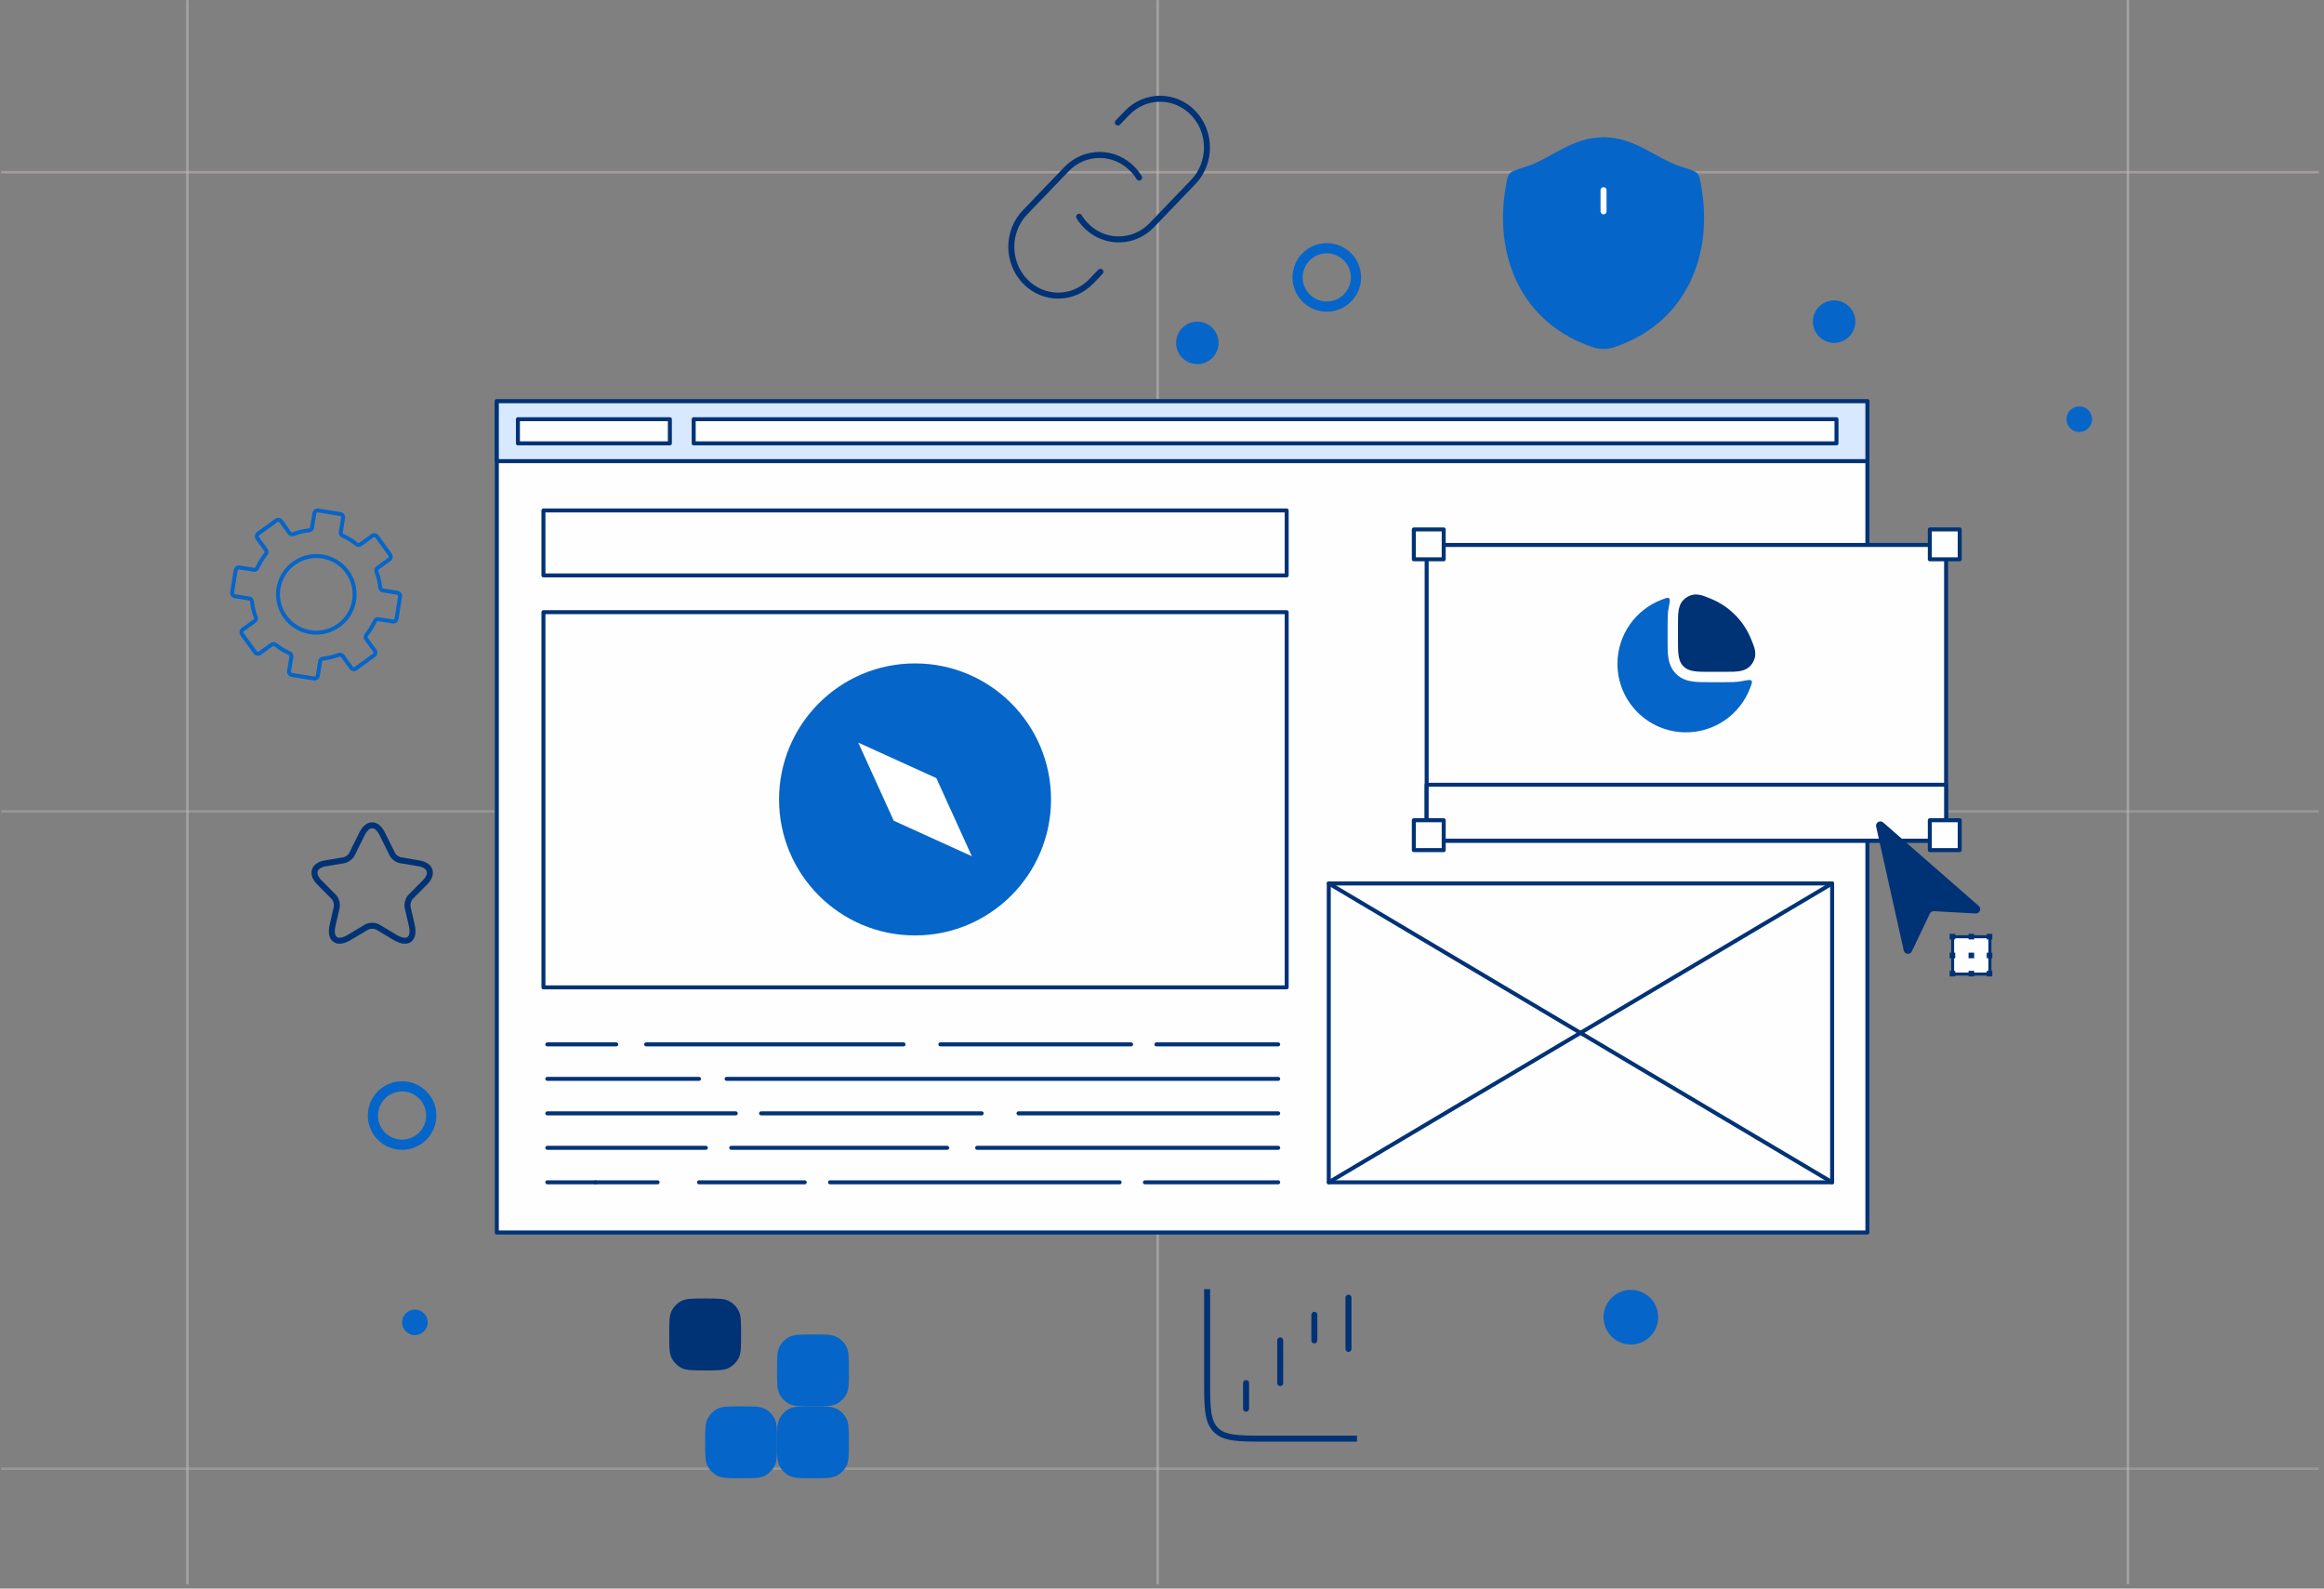 <svg width="537" height="367" viewBox="0 0 537 367" fill="none" xmlns="http://www.w3.org/2000/svg">
<rect x="0" y="0" width="537" height="367" fill="#808080" stroke="none"/>
<g clip-path="url(#clip0_1108_19397)">
<line x1="-0.216" y1="187.447" x2="535.807" y2="187.447" stroke="#AEACAC" stroke-opacity="0.5" stroke-width="0.598"/>
<line x1="-0.216" y1="339.307" x2="535.807" y2="339.307" stroke="#AEACAC" stroke-opacity="0.5" stroke-width="0.598"/>
<line x1="-0.216" y1="39.787" x2="535.807" y2="39.787" stroke="#C8B7B7" stroke-opacity="0.5" stroke-width="0.598"/>
<line x1="43.306" y1="414.336" x2="43.306" y2="-34.046" stroke="#C6C0C0" stroke-opacity="0.5" stroke-width="0.598"/>
<line x1="267.497" y1="414.336" x2="267.497" y2="-34.046" stroke="#C6C0C0" stroke-opacity="0.5" stroke-width="0.598"/>
<line x1="491.688" y1="414.336" x2="491.688" y2="-34.072" stroke="#C6C0C0" stroke-opacity="0.5" stroke-width="0.598"/>
<path d="M114.799 284.735H431.493V92.688H114.799V284.735Z" fill="#FEFEFE"/>
<g clip-path="url(#clip1_1108_19397)">
<path d="M249.35 50.075C249.768 50.76 250.265 51.408 250.839 52.006C254.406 55.718 259.843 56.299 263.995 53.747C264.764 53.274 265.489 52.694 266.15 52.006L275.719 42.047C279.947 37.647 279.947 30.513 275.719 26.113C271.491 21.712 264.636 21.712 260.408 26.113L258.301 28.306" stroke="#003276" stroke-width="1.385" stroke-linecap="round"/>
<path d="M254.27 62.796L252.162 64.99C247.934 69.391 241.079 69.391 236.851 64.99C232.623 60.59 232.623 53.456 236.851 49.056L246.42 39.097C250.648 34.697 257.503 34.697 261.731 39.097C262.305 39.695 262.802 40.343 263.22 41.028" stroke="#003276" stroke-width="1.385" stroke-linecap="round"/>
</g>
<path d="M431.492 284.735V284.273H115.26L115.26 93.148H431.03V284.735H431.492H431.954V92.687C431.954 92.565 431.904 92.447 431.818 92.361C431.771 92.313 431.713 92.277 431.652 92.254H114.638C114.576 92.277 114.519 92.313 114.471 92.361C114.386 92.447 114.336 92.565 114.336 92.687V284.735C114.336 284.856 114.386 284.975 114.471 285.061C114.558 285.147 114.676 285.196 114.798 285.196H431.492C431.613 285.196 431.732 285.147 431.818 285.061C431.904 284.975 431.954 284.856 431.954 284.735H431.492Z" fill="#003276"/>
<path d="M297.307 132.93H297.768V117.927C297.768 117.806 297.718 117.687 297.633 117.601C297.547 117.515 297.428 117.465 297.307 117.465H125.572C125.45 117.465 125.331 117.515 125.245 117.601C125.159 117.687 125.11 117.806 125.11 117.927V132.93C125.11 133.052 125.159 133.171 125.245 133.257C125.331 133.343 125.45 133.392 125.572 133.392H297.307C297.428 133.392 297.547 133.343 297.633 133.257C297.718 133.171 297.768 133.052 297.768 132.93H297.307V132.468H126.033V118.388H296.845V132.93H297.307Z" fill="#003276"/>
<path d="M125.572 141.427H125.11V228.107C125.11 228.227 125.159 228.347 125.245 228.432C125.331 228.518 125.45 228.567 125.572 228.567H297.307C297.428 228.567 297.547 228.518 297.633 228.432C297.718 228.347 297.768 228.227 297.768 228.107V141.427C297.768 141.305 297.718 141.187 297.633 141.101C297.547 141.014 297.428 140.965 297.307 140.965H125.572C125.45 140.965 125.331 141.014 125.245 141.101C125.159 141.187 125.11 141.305 125.11 141.427H125.572V141.888H296.845V227.644H126.033V141.427H125.572Z" fill="#003276"/>
<path d="M423.346 273.136V272.674H307.499V204.556H422.885V273.136H423.346H423.808V204.095C423.808 203.973 423.759 203.853 423.673 203.768C423.587 203.682 423.468 203.633 423.346 203.633H307.037C306.915 203.633 306.796 203.682 306.71 203.768C306.625 203.853 306.576 203.973 306.576 204.095V273.136C306.576 273.258 306.625 273.377 306.71 273.462C306.796 273.548 306.915 273.597 307.037 273.597H423.346C423.468 273.597 423.587 273.548 423.673 273.462C423.759 273.377 423.808 273.258 423.808 273.136H423.346Z" fill="#003276"/>
<path d="M307.273 273.533L423.583 204.492C423.801 204.361 423.873 204.078 423.743 203.858C423.613 203.64 423.331 203.567 423.111 203.698L306.801 272.74C306.582 272.869 306.51 273.152 306.64 273.372C306.771 273.591 307.053 273.663 307.273 273.533Z" fill="#003276"/>
<g clip-path="url(#clip2_1108_19397)">
<path d="M370.521 31.707C363.166 31.707 358.397 36.644 352.757 38.444C350.463 39.176 349.317 39.541 348.853 40.057C348.389 40.573 348.253 41.327 347.981 42.834C345.073 58.964 351.429 73.876 366.589 79.68C368.218 80.303 369.033 80.615 370.529 80.615C372.026 80.615 372.84 80.303 374.469 79.68C389.628 73.875 395.979 58.963 393.07 42.834C392.798 41.326 392.662 40.573 392.198 40.057C391.734 39.541 390.587 39.175 388.294 38.444C382.651 36.645 377.877 31.707 370.521 31.707Z" fill="#0665C8"/>
<path d="M370.525 43.934L370.525 48.824" stroke="white" stroke-width="1.385" stroke-linecap="round"/>
</g>
<path d="M423.583 272.74L307.273 203.698C307.053 203.567 306.771 203.64 306.64 203.858C306.51 204.078 306.582 204.361 306.801 204.492L423.111 273.533C423.331 273.663 423.613 273.591 423.743 273.372C423.873 273.152 423.801 272.869 423.583 272.74Z" fill="#003276"/>
<path d="M88.303 192.59L90.65 197.321C90.97 197.98 91.823 198.612 92.543 198.733L96.796 199.445C99.516 199.902 100.155 201.892 98.196 203.854L94.889 207.188C94.329 207.752 94.023 208.841 94.196 209.621L95.143 213.747C95.889 217.014 94.169 218.277 91.303 216.57L87.317 214.191C86.597 213.761 85.41 213.761 84.677 214.191L80.691 216.57C77.838 218.277 76.105 217 76.851 213.747L77.798 209.621C77.971 208.841 77.665 207.752 77.105 207.188L73.798 203.854C71.852 201.892 72.479 199.902 75.198 199.445L79.451 198.733C80.158 198.612 81.011 197.98 81.331 197.321L83.677 192.59C84.957 190.022 87.037 190.022 88.303 192.59Z" stroke="#003276" stroke-width="1.38" stroke-linecap="round" stroke-linejoin="round"/>
<path d="M267.205 241.736H295.353C295.608 241.736 295.815 241.529 295.815 241.274C295.815 241.02 295.608 240.812 295.353 240.812H267.205C266.95 240.812 266.744 241.02 266.744 241.274C266.744 241.529 266.95 241.736 267.205 241.736Z" fill="#003276"/>
<path d="M217.283 241.736H261.364C261.619 241.736 261.826 241.529 261.826 241.274C261.826 241.02 261.619 240.812 261.364 240.812H217.283C217.029 240.812 216.822 241.02 216.822 241.274C216.822 241.529 217.029 241.736 217.283 241.736Z" fill="#003276"/>
<path d="M149.302 241.736H208.785C209.04 241.736 209.247 241.529 209.247 241.274C209.247 241.02 209.04 240.812 208.785 240.812H149.302C149.047 240.812 148.84 241.02 148.84 241.274C148.84 241.529 149.047 241.736 149.302 241.736Z" fill="#003276"/>
<path d="M126.465 241.736H142.398C142.653 241.736 142.86 241.529 142.86 241.274C142.86 241.02 142.653 240.812 142.398 240.812H126.465C126.21 240.812 126.003 241.02 126.003 241.274C126.003 241.529 126.21 241.736 126.465 241.736Z" fill="#003276"/>
<path d="M167.892 249.701H295.353C295.608 249.701 295.815 249.494 295.815 249.239C295.815 248.984 295.608 248.777 295.353 248.777H167.892C167.636 248.777 167.43 248.984 167.43 249.239C167.43 249.494 167.636 249.701 167.892 249.701Z" fill="#003276"/>
<path d="M126.465 249.701H161.518C161.773 249.701 161.979 249.494 161.979 249.239C161.979 248.984 161.773 248.777 161.518 248.777H126.465C126.21 248.777 126.003 248.984 126.003 249.239C126.003 249.494 126.21 249.701 126.465 249.701Z" fill="#003276"/>
<path d="M235.34 257.669H295.353C295.608 257.669 295.815 257.462 295.815 257.208C295.815 256.953 295.608 256.746 295.353 256.746H235.34C235.085 256.746 234.878 256.953 234.878 257.208C234.878 257.462 235.085 257.669 235.34 257.669Z" fill="#003276"/>
<path d="M175.858 257.669H226.843C227.098 257.669 227.305 257.462 227.305 257.208C227.305 256.953 227.098 256.746 226.843 256.746H175.858C175.603 256.746 175.396 256.953 175.396 257.208C175.396 257.462 175.603 257.669 175.858 257.669Z" fill="#003276"/>
<path d="M126.465 257.669H170.015C170.27 257.669 170.476 257.462 170.476 257.208C170.476 256.953 170.27 256.746 170.015 256.746H126.465C126.21 256.746 126.003 256.953 126.003 257.208C126.003 257.462 126.21 257.669 126.465 257.669Z" fill="#003276"/>
<path d="M225.781 265.634H295.353C295.608 265.634 295.815 265.427 295.815 265.173C295.815 264.917 295.608 264.711 295.353 264.711H225.781C225.526 264.711 225.319 264.917 225.319 265.173C225.319 265.427 225.526 265.634 225.781 265.634Z" fill="#003276"/>
<path d="M168.953 265.634H218.876C219.13 265.634 219.337 265.427 219.337 265.173C219.337 264.917 219.13 264.711 218.876 264.711H168.953C168.698 264.711 168.492 264.917 168.492 265.173C168.492 265.427 168.698 265.634 168.953 265.634Z" fill="#003276"/>
<path d="M126.465 265.634H163.11C163.365 265.634 163.572 265.427 163.572 265.173C163.572 264.917 163.365 264.711 163.11 264.711H126.465C126.21 264.711 126.003 264.917 126.003 265.173C126.003 265.427 126.21 265.634 126.465 265.634Z" fill="#003276"/>
<path d="M264.551 273.599H295.353C295.608 273.599 295.815 273.393 295.815 273.137C295.815 272.883 295.608 272.676 295.353 272.676H264.551C264.295 272.676 264.089 272.883 264.089 273.137C264.089 273.393 264.295 273.599 264.551 273.599Z" fill="#003276"/>
<path d="M191.79 273.599H258.708C258.963 273.599 259.169 273.393 259.169 273.137C259.169 272.883 258.963 272.676 258.708 272.676H191.79C191.535 272.676 191.329 272.883 191.329 273.137C191.329 273.393 191.535 273.599 191.79 273.599Z" fill="#003276"/>
<path d="M161.519 273.599H185.949C186.204 273.599 186.411 273.393 186.411 273.137C186.411 272.883 186.204 272.676 185.949 272.676H161.519C161.264 272.676 161.057 272.883 161.057 273.137C161.057 273.393 161.264 273.599 161.519 273.599Z" fill="#003276"/>
<path d="M137.619 273.599H151.959C152.214 273.599 152.421 273.393 152.421 273.137C152.421 272.883 152.214 272.676 151.959 272.676H137.619C137.364 272.676 137.158 272.883 137.158 273.137C137.158 273.393 137.364 273.599 137.619 273.599Z" fill="#003276"/>
<path d="M126.465 273.599H137.618C137.873 273.599 138.08 273.393 138.08 273.137C138.08 272.883 137.873 272.676 137.618 272.676H126.465C126.21 272.676 126.003 272.883 126.003 273.137C126.003 273.393 126.21 273.599 126.465 273.599Z" fill="#003276"/>
<path d="M114.799 106.537H431.493V92.688H114.799V106.537Z" fill="#D7E8FF"/>
<path d="M431.492 106.536V106.075H115.26L115.26 93.148H431.03V106.536H431.492H431.954V92.687C431.954 92.565 431.904 92.447 431.818 92.361C431.771 92.313 431.713 92.277 431.652 92.254H114.638C114.576 92.277 114.519 92.313 114.471 92.361C114.386 92.447 114.336 92.565 114.336 92.687V106.536C114.336 106.658 114.386 106.777 114.471 106.863C114.558 106.949 114.676 106.998 114.798 106.998H431.492C431.613 106.998 431.732 106.949 431.818 106.863C431.904 106.776 431.954 106.658 431.954 106.536H431.492Z" fill="#003276"/>
<path d="M160.29 102.426H424.355V96.844H160.29V102.426Z" fill="#FEFEFE"/>
<path d="M424.354 102.427V101.965H160.751V97.306H423.892V102.427H424.354H424.816V96.844C424.816 96.722 424.767 96.605 424.681 96.519C424.595 96.432 424.476 96.383 424.354 96.383H160.289C160.168 96.383 160.049 96.432 159.963 96.519C159.877 96.605 159.828 96.722 159.828 96.844V102.427C159.828 102.548 159.877 102.667 159.963 102.753C160.049 102.84 160.168 102.889 160.289 102.889H424.354C424.476 102.889 424.595 102.839 424.681 102.753C424.767 102.667 424.816 102.548 424.816 102.427H424.354Z" fill="#003276"/>
<path d="M119.672 102.426H154.784V96.844H119.672V102.426Z" fill="#FEFEFE"/>
<path d="M154.784 102.427V101.965H120.134V97.306H154.322V102.427H154.784H155.245V96.844C155.245 96.722 155.196 96.605 155.11 96.519C155.025 96.432 154.905 96.383 154.784 96.383H119.672C119.55 96.383 119.431 96.432 119.346 96.519C119.26 96.605 119.21 96.722 119.21 96.844V102.427C119.21 102.548 119.26 102.667 119.346 102.753C119.431 102.84 119.55 102.889 119.672 102.889H154.784C154.905 102.889 155.025 102.84 155.11 102.753C155.196 102.667 155.245 102.548 155.245 102.427H154.784Z" fill="#003276"/>
<path d="M329.653 194.215H449.683V125.891H329.653V194.215Z" fill="#FEFEFE"/>
<path d="M449.682 194.216V193.754H330.114V126.353H449.221V194.216H449.682H450.144V125.891C450.144 125.77 450.094 125.651 450.008 125.565C449.923 125.479 449.804 125.43 449.682 125.43H329.653C329.531 125.43 329.412 125.479 329.326 125.565C329.24 125.651 329.191 125.77 329.191 125.891V194.216C329.191 194.338 329.24 194.457 329.326 194.543C329.412 194.629 329.531 194.678 329.653 194.678H449.682C449.804 194.678 449.923 194.629 450.008 194.543C450.094 194.457 450.144 194.338 450.144 194.216H449.682Z" fill="#003276"/>
<path d="M329.653 194.215H449.683V181.289H329.653V194.215Z" fill="#FEFEFE"/>
<path d="M449.682 194.216V193.754H330.114V181.751H449.22V194.216H449.682H450.144V181.29C450.144 181.169 450.094 181.05 450.008 180.964C449.922 180.878 449.803 180.828 449.682 180.828H329.652C329.531 180.828 329.412 180.878 329.325 180.964C329.24 181.05 329.191 181.169 329.191 181.29V194.216C329.191 194.338 329.24 194.457 329.325 194.543C329.412 194.629 329.531 194.678 329.652 194.678H449.682C449.803 194.678 449.922 194.629 450.008 194.543C450.094 194.457 450.144 194.338 450.144 194.216H449.682Z" fill="#003276"/>
<g clip-path="url(#clip3_1108_19397)">
<path d="M402.413 157.374C403.767 157.113 404.445 156.982 404.677 157.218C404.704 157.245 404.721 157.266 404.743 157.297C404.933 157.568 404.734 158.078 404.336 159.099C402.036 165.003 396.295 169.186 389.577 169.186C380.832 169.186 373.743 162.097 373.743 153.352C373.743 146.634 377.926 140.893 383.83 138.593C384.851 138.195 385.361 137.996 385.631 138.186C385.663 138.208 385.684 138.225 385.711 138.252C385.946 138.484 385.816 139.162 385.555 140.516C385.328 141.694 385.328 143.073 385.329 144.327C385.329 145.136 385.329 145.946 385.329 146.756C385.329 147.142 385.329 147.527 385.329 147.913L385.329 148.032C385.329 149.348 385.329 150.658 385.475 151.748C385.642 152.988 386.054 154.446 387.268 155.661C388.483 156.875 389.941 157.287 391.181 157.454C392.271 157.6 393.579 157.6 394.895 157.6C394.935 157.6 394.975 157.6 395.016 157.6L398.462 157.6C398.508 157.6 398.555 157.6 398.602 157.6C399.856 157.601 401.235 157.601 402.413 157.374Z" fill="#0665C8"/>
<path d="M395.39 138.347L395.289 138.305C394.318 137.903 393.414 137.528 392.576 137.393C391.599 137.236 390.707 137.395 389.78 137.968C389.704 138.014 389.593 138.088 389.522 138.14C388.573 138.824 388.117 139.719 387.91 140.793C387.725 141.755 387.725 142.95 387.725 144.325L387.725 147.791C387.725 149.214 387.725 150.398 387.851 151.337C387.985 152.328 388.277 153.219 388.993 153.935C389.709 154.651 390.6 154.943 391.591 155.077C392.53 155.203 393.714 155.203 395.137 155.203L398.603 155.203C399.978 155.203 401.173 155.203 402.135 155.018C403.209 154.811 404.104 154.355 404.788 153.406C404.84 153.335 404.914 153.224 404.96 153.148C405.533 152.221 405.692 151.329 405.535 150.352C405.4 149.514 405.025 148.61 404.623 147.639L404.581 147.538C403.728 145.478 402.477 143.606 400.9 142.029C399.322 140.451 397.45 139.2 395.39 138.347Z" fill="#003276"/>
</g>
<path d="M326.688 129.213H333.592V122.309H326.688V129.213Z" fill="#FEFEFE"/>
<path d="M333.592 129.214V128.752H327.15V122.771H333.131V129.214H333.592H334.054V122.309C334.054 122.188 334.005 122.069 333.919 121.983C333.833 121.897 333.714 121.848 333.592 121.848H326.689C326.567 121.848 326.448 121.897 326.362 121.983C326.276 122.069 326.227 122.188 326.227 122.309V129.214C326.227 129.336 326.276 129.455 326.362 129.541C326.448 129.626 326.567 129.675 326.689 129.675H333.592C333.714 129.675 333.833 129.626 333.919 129.541C334.005 129.455 334.054 129.336 334.054 129.214H333.592Z" fill="#003276"/>
<path d="M445.918 129.213H452.823V122.309H445.918V129.213Z" fill="#FEFEFE"/>
<path d="M452.823 129.214V128.752H446.38V122.771H452.361V129.214H452.823H453.284V122.309C453.284 122.188 453.235 122.069 453.149 121.983C453.064 121.897 452.944 121.848 452.823 121.848H445.918C445.796 121.848 445.677 121.897 445.591 121.983C445.505 122.069 445.457 122.188 445.457 122.309V129.214C445.457 129.336 445.505 129.455 445.591 129.541C445.677 129.626 445.796 129.675 445.918 129.675H452.823C452.944 129.675 453.064 129.626 453.149 129.541C453.235 129.455 453.284 129.336 453.284 129.214H452.823Z" fill="#003276"/>
<path d="M326.688 196.396H333.592V189.492H326.688V196.396Z" fill="#FEFEFE"/>
<path d="M333.592 196.394V195.932H327.15V189.951H333.131V196.394H333.592H334.054V189.489C334.054 189.368 334.005 189.249 333.919 189.163C333.833 189.077 333.714 189.027 333.592 189.027H326.689C326.567 189.027 326.448 189.077 326.362 189.163C326.276 189.249 326.227 189.368 326.227 189.489V196.394C326.227 196.515 326.276 196.634 326.362 196.719C326.448 196.805 326.567 196.855 326.689 196.855H333.592C333.714 196.855 333.833 196.805 333.919 196.719C334.005 196.634 334.054 196.515 334.054 196.394H333.592Z" fill="#003276"/>
<path d="M445.918 196.396H452.823V189.492H445.918V196.396Z" fill="#FEFEFE"/>
<path d="M452.823 196.394V195.932H446.38V189.951H452.361V196.394H452.823H453.284V189.489C453.284 189.368 453.235 189.249 453.149 189.163C453.064 189.077 452.944 189.027 452.823 189.027H445.918C445.796 189.027 445.677 189.077 445.591 189.163C445.505 189.249 445.457 189.368 445.457 189.489V196.394C445.457 196.515 445.505 196.634 445.591 196.719C445.677 196.805 445.796 196.855 445.918 196.855H452.823C452.944 196.855 453.064 196.805 453.149 196.719C453.235 196.634 453.284 196.515 453.284 196.394H452.823Z" fill="#003276"/>
<g clip-path="url(#clip4_1108_19397)">
<path d="M180.015 184.684C180.015 167.33 194.083 153.262 211.437 153.262C228.791 153.262 242.859 167.33 242.859 184.684C242.859 202.038 228.791 216.106 211.437 216.106C194.083 216.106 180.015 202.038 180.015 184.684Z" fill="#0665C8"/>
<path d="M206.516 189.603L198.315 171.56L216.358 179.762L224.559 197.805L206.516 189.603Z" fill="white"/>
</g>
<path d="M433.524 191.025L439.898 219.611C440.14 220.512 441.373 220.624 441.773 219.781L445.909 211.074C446.084 210.707 446.463 210.481 446.87 210.503L456.495 211.033C457.426 211.085 457.917 209.948 457.241 209.306L435.184 190.039C434.45 189.34 433.262 190.047 433.524 191.025Z" fill="#003276"/>
<path d="M451.189 225.027H459.807V216.41H451.189V225.027Z" fill="#FEFEFE"/>
<path d="M459.808 225.03V224.684H451.536V216.759H459.461V225.03H459.808H460.154V216.413C460.154 216.321 460.117 216.233 460.052 216.168C459.988 216.103 459.898 216.066 459.808 216.066H451.19C451.098 216.066 451.008 216.103 450.944 216.168C450.88 216.233 450.843 216.321 450.843 216.413V225.03C450.843 225.121 450.88 225.211 450.944 225.275C451.008 225.339 451.098 225.376 451.19 225.376H459.808C459.898 225.376 459.988 225.339 460.052 225.275C460.117 225.211 460.154 225.121 460.154 225.03H459.808Z" fill="#003276"/>
<path d="M450.497 217.029H451.79V215.734H450.497V217.029Z" fill="#003276"/>
<path d="M454.87 217.029H456.163V215.734H454.87V217.029Z" fill="#003276"/>
<path d="M459.066 217.029H460.359V215.734H459.066V217.029Z" fill="#003276"/>
<path d="M450.497 221.38H451.79V220.086H450.497V221.38Z" fill="#003276"/>
<path d="M454.87 221.38H456.163V220.086H454.87V221.38Z" fill="#003276"/>
<path d="M459.066 221.38H460.359V220.086H459.066V221.38Z" fill="#003276"/>
<path d="M450.497 225.576H451.79V224.281H450.497V225.576Z" fill="#003276"/>
<path d="M454.87 225.576H456.163V224.281H454.87V225.576Z" fill="#003276"/>
<path d="M459.066 225.576H460.359V224.281H459.066V225.576Z" fill="#003276"/>
<g clip-path="url(#clip5_1108_19397)">
<path d="M287.927 325.434L287.927 319.518" stroke="#003276" stroke-width="1.385" stroke-linecap="round" stroke-linejoin="round"/>
<path d="M295.814 319.52L295.814 309.66" stroke="#003276" stroke-width="1.385" stroke-linecap="round" stroke-linejoin="round"/>
<path d="M303.702 309.66L303.702 303.745" stroke="#003276" stroke-width="1.385" stroke-linecap="round" stroke-linejoin="round"/>
<path d="M311.589 311.629L311.589 299.798" stroke="#003276" stroke-width="1.385" stroke-linecap="round" stroke-linejoin="round"/>
<path d="M278.926 296.867V318.557C278.926 325.064 278.926 328.317 280.948 330.338C282.969 332.36 286.222 332.36 292.729 332.36H314.419" stroke="#003276" stroke-width="1.385" stroke-linecap="round"/>
</g>
<g clip-path="url(#clip6_1108_19397)">
<path d="M196.156 333.199C196.156 336.105 196.156 337.559 195.59 338.669C195.092 339.646 194.298 340.44 193.322 340.937C192.212 341.503 190.758 341.503 187.852 341.503C184.945 341.503 183.491 341.503 182.381 340.937C181.405 340.44 180.611 339.646 180.113 338.669C179.547 337.559 179.547 336.105 179.547 333.199C179.547 330.292 179.547 328.839 180.113 327.728C180.611 326.752 181.405 325.958 182.381 325.46C183.491 324.895 184.945 324.895 187.852 324.895C190.758 324.895 192.212 324.895 193.322 325.46C194.298 325.958 195.092 326.752 195.59 327.728C196.156 328.839 196.156 330.292 196.156 333.199Z" fill="#0665C8"/>
<path d="M196.156 316.589C196.156 319.496 196.156 320.949 195.59 322.06C195.092 323.036 194.298 323.83 193.322 324.328C192.212 324.893 190.758 324.893 187.852 324.893C184.945 324.893 183.491 324.893 182.381 324.328C181.405 323.83 180.611 323.036 180.113 322.06C179.547 320.949 179.547 319.496 179.547 316.589C179.547 313.683 179.547 312.229 180.113 311.119C180.611 310.142 181.405 309.348 182.381 308.851C183.491 308.285 184.945 308.285 187.852 308.285C190.758 308.285 192.212 308.285 193.322 308.851C194.298 309.348 195.092 310.142 195.59 311.119C196.156 312.229 196.156 313.683 196.156 316.589Z" fill="#0665C8"/>
<path d="M179.548 333.199C179.548 336.105 179.548 337.559 178.983 338.669C178.485 339.646 177.691 340.44 176.714 340.937C175.604 341.503 174.151 341.503 171.244 341.503C168.337 341.503 166.884 341.503 165.774 340.937C164.797 340.44 164.003 339.646 163.506 338.669C162.94 337.559 162.94 336.105 162.94 333.199C162.94 330.292 162.94 328.839 163.506 327.728C164.003 326.752 164.797 325.958 165.774 325.46C166.884 324.895 168.337 324.895 171.244 324.895C174.151 324.895 175.604 324.895 176.714 325.46C177.691 325.958 178.485 326.752 178.983 327.728C179.548 328.839 179.548 330.292 179.548 333.199Z" fill="#0665C8"/>
<path d="M171.243 308.285C171.243 311.191 171.243 312.645 170.678 313.755C170.18 314.731 169.386 315.525 168.41 316.023C167.299 316.589 165.846 316.589 162.939 316.589C160.033 316.589 158.579 316.589 157.469 316.023C156.492 315.525 155.698 314.731 155.201 313.755C154.635 312.645 154.635 311.191 154.635 308.285C154.635 305.378 154.635 303.925 155.201 302.814C155.698 301.838 156.492 301.044 157.469 300.546C158.579 299.98 160.033 299.98 162.939 299.98C165.846 299.98 167.299 299.98 168.41 300.546C169.386 301.044 170.18 301.838 170.678 302.814C171.243 303.925 171.243 305.378 171.243 308.285Z" fill="#003276"/>
</g>
<path d="M306.576 72.008C302.204 72.008 298.653 68.455 298.653 64.086C298.653 59.717 302.204 56.164 306.576 56.164C310.945 56.164 314.498 59.717 314.498 64.086C314.498 68.455 310.945 72.008 306.576 72.008ZM306.576 58.518C303.505 58.518 301.006 61.015 301.006 64.086C301.006 67.157 303.505 69.653 306.576 69.653C309.645 69.653 312.143 67.157 312.143 64.086C312.143 61.015 309.645 58.518 306.576 58.518Z" fill="#0665C8"/>
<path d="M376.841 310.614C373.357 310.614 370.526 307.782 370.526 304.299C370.526 300.817 373.357 297.984 376.841 297.984C380.324 297.984 383.156 300.817 383.156 304.299C383.156 307.782 380.324 310.614 376.841 310.614Z" fill="#0665C8"/>
<path d="M276.662 84.117C273.954 84.117 271.753 81.916 271.753 79.209C271.753 76.502 273.954 74.301 276.662 74.301C279.369 74.301 281.57 76.502 281.57 79.209C281.57 81.916 279.369 84.117 276.662 84.117Z" fill="#0665C8"/>
<path d="M423.808 79.207C421.099 79.207 418.899 77.005 418.899 74.299C418.899 71.592 421.099 69.391 423.808 69.391C426.514 69.391 428.716 71.592 428.716 74.299C428.716 77.005 426.514 79.207 423.808 79.207Z" fill="#0665C8"/>
<path d="M480.452 99.803C478.82 99.803 477.494 98.476 477.494 96.845C477.494 95.213 478.82 93.887 480.452 93.887C482.084 93.887 483.41 95.213 483.41 96.845C483.41 98.476 482.084 99.803 480.452 99.803Z" fill="#0665C8"/>
<path d="M95.87 308.451C94.238 308.451 92.912 307.125 92.912 305.493C92.912 303.862 94.238 302.535 95.87 302.535C97.501 302.535 98.828 303.862 98.828 305.493C98.828 307.125 97.501 308.451 95.87 308.451Z" fill="#0665C8"/>
<path d="M92.912 265.637C88.54 265.637 84.989 262.084 84.989 257.715C84.989 253.346 88.54 249.793 92.912 249.793C97.281 249.793 100.834 253.346 100.834 257.715C100.834 262.084 97.281 265.637 92.912 265.637ZM92.912 252.147C89.841 252.147 87.342 254.644 87.342 257.715C87.342 260.786 89.841 263.282 92.912 263.282C95.981 263.282 98.479 260.786 98.479 257.715C98.479 254.644 95.981 252.147 92.912 252.147Z" fill="#0665C8"/>
<path d="M71.559 145.563C75.56 146.314 79.618 143.991 80.99 140.153C81.823 137.823 81.598 135.262 80.373 133.127C79.149 130.992 77.052 129.505 74.619 129.047C70.616 128.295 66.559 130.62 65.187 134.457C64.354 136.787 64.579 139.348 65.804 141.483C67.029 143.619 69.127 145.105 71.559 145.563ZM73.07 146.618C72.513 146.618 71.952 146.567 71.389 146.461C68.693 145.954 66.369 144.305 65.011 141.938C63.654 139.57 63.404 136.731 64.328 134.149C65.849 129.893 70.348 127.314 74.789 128.149C77.484 128.656 79.808 130.304 81.167 132.673C82.524 135.039 82.773 137.878 81.851 140.461C80.522 144.178 76.921 146.618 73.07 146.618ZM63.217 148.323C63.487 148.323 63.756 148.412 63.974 148.59C64.924 149.355 65.973 150.001 67.088 150.504C67.584 150.727 67.87 151.264 67.782 151.809L67.254 155.114L67.309 155.348L67.512 155.472L72.631 156.291C72.715 156.304 72.796 156.286 72.864 156.236L72.988 156.033L73.517 152.727C73.604 152.182 74.043 151.761 74.584 151.704C75.799 151.574 76.996 151.289 78.141 150.857C78.649 150.663 79.231 150.84 79.556 151.287L81.518 154C81.619 154.138 81.814 154.171 81.955 154.069L86.154 151.028C86.293 150.928 86.324 150.732 86.223 150.593L84.259 147.881C83.937 147.435 83.949 146.827 84.29 146.403C85.059 145.452 85.703 144.404 86.206 143.288C86.432 142.792 86.975 142.507 87.512 142.595L90.818 143.124L91.049 143.068L91.175 142.864L91.993 137.745C92.021 137.576 91.904 137.415 91.735 137.387L88.43 136.859C87.885 136.772 87.464 136.333 87.406 135.792C87.276 134.576 86.992 133.38 86.559 132.236C86.366 131.727 86.543 131.145 86.991 130.822L89.702 128.858C89.769 128.809 89.813 128.736 89.827 128.654L89.771 128.423L86.73 124.223C86.683 124.155 86.611 124.111 86.528 124.097L86.295 124.153L83.582 126.116C83.139 126.44 82.529 126.429 82.105 126.085C81.153 125.317 80.104 124.673 78.991 124.169C78.494 123.947 78.209 123.409 78.298 122.865L78.826 119.56C78.853 119.39 78.736 119.229 78.567 119.202L73.448 118.382C73.282 118.354 73.118 118.472 73.091 118.642L72.562 121.947C72.473 122.493 72.034 122.913 71.494 122.97C70.279 123.101 69.083 123.386 67.939 123.818C67.43 124.011 66.849 123.833 66.523 123.386L64.561 120.675C64.46 120.535 64.265 120.504 64.124 120.605L59.924 123.645C59.785 123.746 59.755 123.942 59.856 124.082L61.82 126.794C62.142 127.24 62.13 127.848 61.788 128.271C61.02 129.222 60.376 130.27 59.873 131.385C59.65 131.882 59.106 132.169 58.568 132.08L55.262 131.551C55.174 131.537 55.096 131.557 55.029 131.606L54.904 131.809L54.086 136.929C54.072 137.011 54.092 137.093 54.139 137.161L54.343 137.286L57.649 137.815C58.194 137.903 58.615 138.341 58.672 138.881C58.803 140.098 59.088 141.294 59.52 142.438C59.712 142.948 59.535 143.529 59.088 143.853L56.377 145.816C56.309 145.865 56.265 145.937 56.252 146.02L56.307 146.253L59.349 150.451C59.396 150.518 59.468 150.564 59.552 150.576L59.784 150.521L62.496 148.557C62.711 148.401 62.965 148.323 63.217 148.323ZM72.683 157.21L72.487 157.194L67.368 156.375C67.044 156.322 66.761 156.148 66.568 155.883C66.376 155.618 66.3 155.294 66.351 154.97L66.88 151.664C66.902 151.525 66.833 151.391 66.713 151.337C65.525 150.801 64.411 150.116 63.399 149.3C63.298 149.217 63.146 149.216 63.031 149.297L60.319 151.261C60.055 151.452 59.729 151.532 59.407 151.479C59.084 151.427 58.8 151.252 58.608 150.988L55.567 146.788C55.375 146.523 55.298 146.199 55.35 145.875C55.401 145.552 55.576 145.268 55.842 145.076L58.553 143.113C58.667 143.031 58.713 142.885 58.666 142.76C58.206 141.545 57.903 140.272 57.764 138.979C57.751 138.848 57.643 138.74 57.505 138.717L54.199 138.189C53.876 138.137 53.592 137.962 53.4 137.697C53.208 137.431 53.131 137.107 53.184 136.783L54.002 131.665C54.054 131.342 54.228 131.058 54.493 130.866C54.759 130.674 55.086 130.597 55.406 130.649L58.712 131.178C58.849 131.198 58.986 131.131 59.04 131.01C59.574 129.824 60.26 128.71 61.077 127.697C61.16 127.594 61.161 127.443 61.078 127.328L59.115 124.617C58.719 124.07 58.843 123.302 59.39 122.906L63.588 119.865C64.137 119.468 64.905 119.593 65.3 120.138L67.264 122.851C67.347 122.964 67.49 123.01 67.615 122.964C68.832 122.503 70.104 122.2 71.397 122.062C71.53 122.048 71.637 121.941 71.659 121.802L72.188 118.497C72.24 118.174 72.414 117.89 72.679 117.698C72.944 117.507 73.267 117.429 73.592 117.48L78.711 118.3C79.378 118.407 79.835 119.036 79.728 119.703L79.2 123.01C79.177 123.148 79.245 123.284 79.366 123.337C80.552 123.872 81.666 124.557 82.679 125.374C82.782 125.459 82.934 125.46 83.046 125.377L85.76 123.413C86.024 123.221 86.351 123.142 86.672 123.196C86.995 123.248 87.279 123.422 87.472 123.687L90.511 127.887C90.703 128.151 90.781 128.475 90.729 128.798C90.678 129.122 90.503 129.405 90.238 129.598L87.525 131.562C87.412 131.644 87.366 131.788 87.413 131.912C87.873 133.13 88.176 134.401 88.315 135.694C88.329 135.827 88.436 135.934 88.574 135.956L91.879 136.486C92.547 136.592 93.003 137.223 92.896 137.889L92.077 143.009C92.025 143.332 91.851 143.616 91.586 143.808C91.321 144 90.998 144.08 90.673 144.026L87.367 143.496C87.237 143.474 87.094 143.542 87.038 143.664C86.504 144.851 85.818 145.966 85.001 146.977C84.918 147.08 84.918 147.232 85 147.344L86.963 150.057C87.36 150.605 87.237 151.372 86.688 151.768L82.49 154.809C81.943 155.206 81.175 155.083 80.778 154.535L78.815 151.824C78.732 151.71 78.589 151.663 78.464 151.711C77.247 152.171 75.975 152.475 74.681 152.612C74.549 152.627 74.442 152.733 74.421 152.87L73.892 156.177C73.839 156.5 73.665 156.784 73.4 156.976C73.188 157.129 72.939 157.21 72.683 157.21Z" fill="#0665C8"/>
</g>
<defs>
<clipPath id="clip0_1108_19397">
<rect width="536" height="366" fill="white" transform="translate(0.251 0.027)"/>
</clipPath>
<clipPath id="clip1_1108_19397">
<rect width="47.264" height="47.264" fill="white" transform="translate(232.688 22.016)"/>
</clipPath>
<clipPath id="clip2_1108_19397">
<rect width="46.463" height="48.908" fill="white" transform="translate(347.294 31.707)"/>
</clipPath>
<clipPath id="clip3_1108_19397">
<rect width="31.849" height="31.85" fill="white" transform="translate(373.743 137.336)"/>
</clipPath>
<clipPath id="clip4_1108_19397">
<rect width="62.844" height="62.844" fill="white" transform="translate(180.016 153.262)"/>
</clipPath>
<clipPath id="clip5_1108_19397">
<rect width="35.493" height="35.493" fill="white" transform="translate(278.069 297.828)"/>
</clipPath>
<clipPath id="clip6_1108_19397">
<rect width="41.521" height="41.521" fill="white" transform="translate(154.635 299.98)"/>
</clipPath>
</defs>
</svg>
